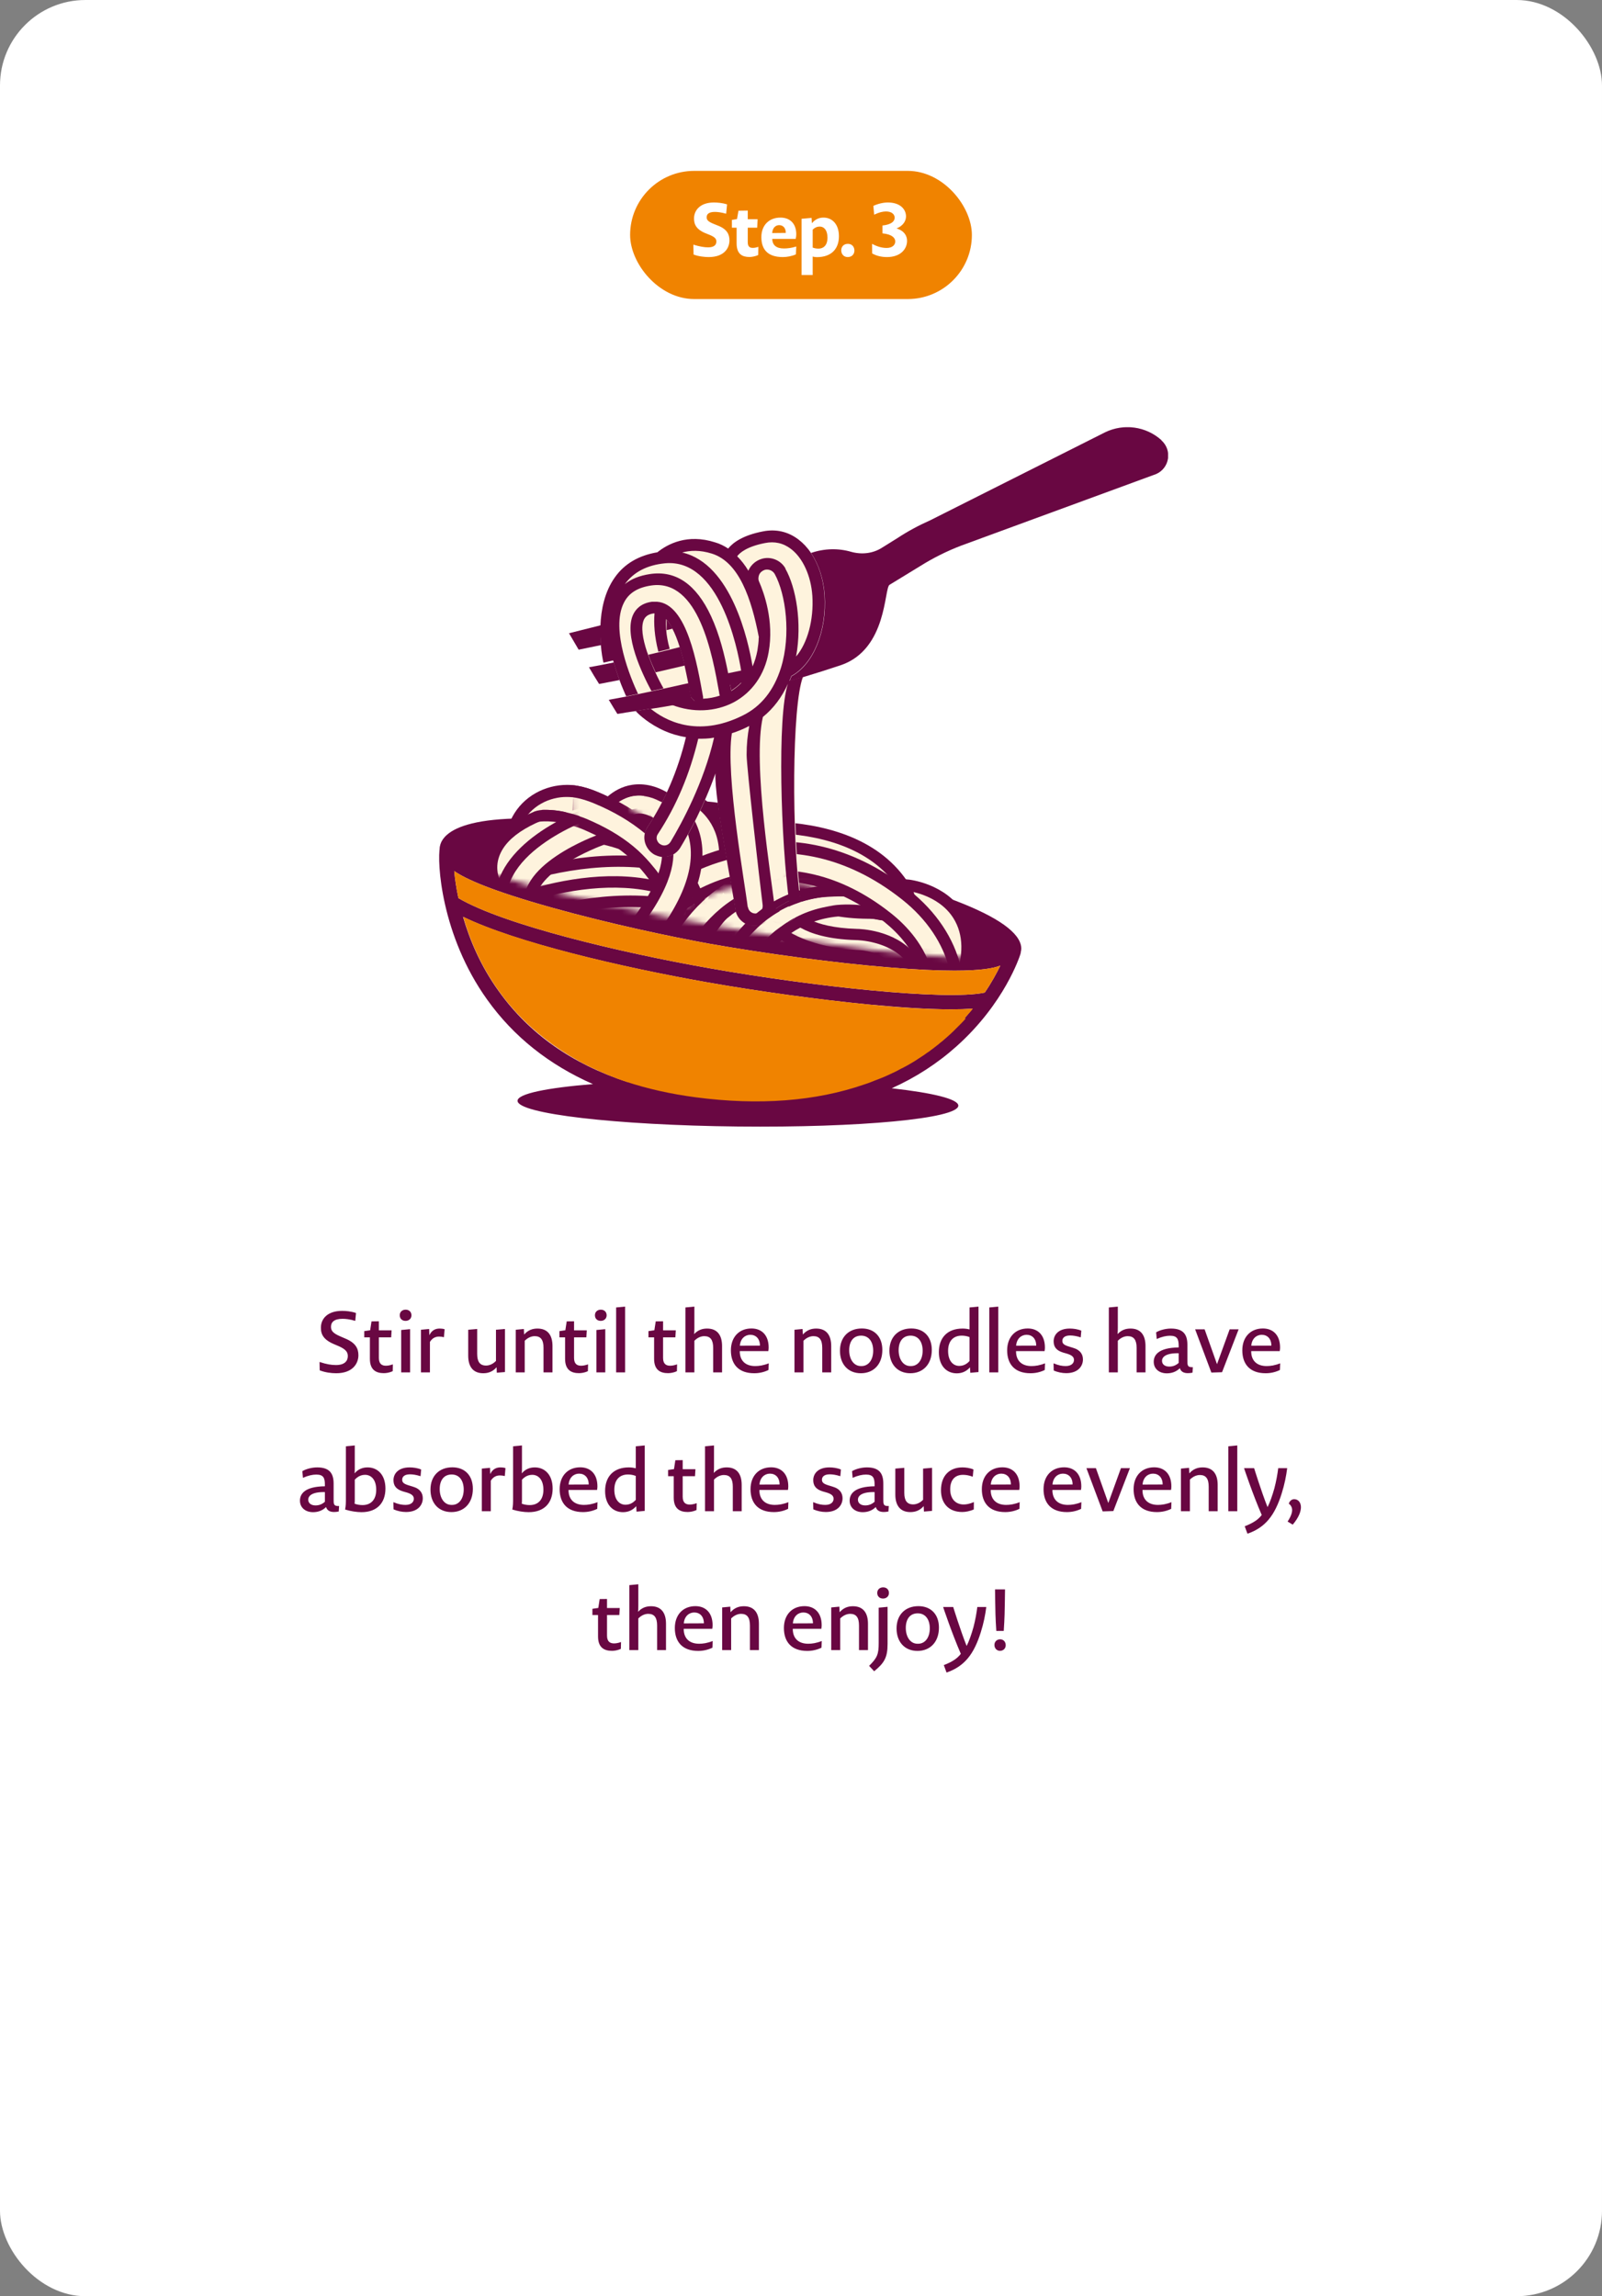 <?xml version="1.0" encoding="UTF-8"?> <svg xmlns="http://www.w3.org/2000/svg" width="300" height="430" viewBox="0 0 300 430" fill="none"><rect x="0" y="0" width="300" height="430" fill="#808080" stroke="none"/><rect width="300" height="430" rx="16" fill="white"></rect><rect x="118" y="32" width="64" height="24" rx="12" fill="#F08300"></rect><path d="M136.601 45.018C136.601 46.376 135.705 48.14 132.709 48.14C131.939 48.14 130.777 48.014 129.881 47.664L129.839 45.816C131.085 46.194 131.925 46.32 132.625 46.32C133.815 46.32 134.151 45.774 134.151 45.242C134.151 44.808 133.983 44.458 133.017 44.038L132.359 43.772C130.399 43.03 129.965 42.05 129.965 40.902C129.979 39.376 131.113 37.92 133.689 37.92C134.375 37.92 135.313 38.004 136.153 38.27L135.985 40.02C135.061 39.768 134.361 39.684 133.871 39.684C132.709 39.684 132.331 40.132 132.331 40.678C132.331 41.14 132.527 41.476 133.675 41.938L134.333 42.204C136.181 42.89 136.601 43.912 136.601 45.018ZM141.989 47.762C141.443 48 140.827 48.126 140.351 48.126C139.063 48.126 137.943 47.636 137.943 45.578V42.638H137.061V41.182L138.013 41.028L138.293 39.46L140.029 39.432V41.056H141.877L141.793 42.638H140.029V45.354C140.029 46.18 140.393 46.418 140.967 46.418C141.219 46.418 141.527 46.39 142.017 46.222L141.989 47.762ZM149.045 47.636C148.289 47.972 147.379 48.14 146.595 48.14C143.627 48.14 142.577 46.572 142.577 44.402C142.577 42.246 143.949 40.748 146.161 40.748C147.967 40.748 149.115 41.91 149.115 43.87C149.115 44.108 149.087 44.416 149.003 44.738H144.621C144.635 45.9 145.377 46.53 146.805 46.53C147.463 46.53 148.191 46.446 149.115 46.166L149.045 47.636ZM147.155 43.618C147.155 42.68 146.637 42.162 145.909 42.162C145.251 42.162 144.663 42.652 144.607 43.646L147.155 43.618ZM157.103 44.234C157.103 46.544 155.759 48.154 152.959 48.154C152.679 48.154 152.413 48.112 152.189 48.042V51.5H150.103V40.972L151.979 40.804L152.035 41.798C152.735 41 153.435 40.748 154.219 40.748C155.843 40.748 157.103 41.994 157.103 44.234ZM154.961 44.528C154.961 43.03 154.261 42.428 153.519 42.428C153.071 42.428 152.609 42.582 152.189 43.016V46.362C152.553 46.502 152.931 46.558 153.253 46.558C154.317 46.558 154.961 45.816 154.961 44.528ZM160 46.922C160 47.622 159.51 48.14 158.754 48.14C158.026 48.14 157.536 47.608 157.536 46.88C157.536 46.18 158.012 45.662 158.782 45.662C159.51 45.662 160 46.18 160 46.922ZM169.862 45.102C169.862 46.586 168.7 48.14 166.096 48.14C165.116 48.14 164.136 47.93 163.324 47.454L163.31 45.662C164.318 46.208 165.2 46.432 166.04 46.432C167.104 46.432 167.65 45.872 167.65 45.214C167.65 44.598 167.118 43.884 165.256 43.702V42.232C167.048 42.036 167.538 41.378 167.538 40.762C167.538 40.146 167.006 39.6 165.914 39.6C165.312 39.6 164.598 39.768 163.702 40.202L163.548 38.55C164.514 38.116 165.452 37.92 166.278 37.92C168.574 37.92 169.666 39.194 169.666 40.524C169.666 41.224 169.274 42.232 167.888 42.778C169.358 43.226 169.862 44.178 169.862 45.102Z" fill="white"></path><rect width="160" height="160" transform="translate(70 66)" fill="white"></rect><g clip-path="url(#clip0_2106_73520)"><path d="M191.113 177.941C191.278 176.376 188.972 169.172 138.129 159.25C82.921 148.546 82.633 158.056 82.633 158.056C82.509 158.221 82.427 158.385 82.386 158.591C81.809 161.391 82.591 175.141 91.237 187.204C96.177 194.12 102.805 199.39 111.039 203.013C102.394 203.713 96.918 204.824 96.918 206.142C96.918 208.571 115.362 210.711 138.129 210.958C160.936 211.205 179.421 209.476 179.462 207.047C179.462 205.812 174.687 204.659 166.988 203.795C171.476 201.778 175.551 199.143 179.133 195.932C188.149 187.862 190.948 179.093 191.072 178.723C191.154 178.476 191.154 178.229 191.072 177.982L191.113 177.941ZM184.361 185.886C177.033 187.41 152.208 184.734 132.859 181.317C116.268 178.394 94.366 173.206 85.844 168.184C85.432 166.249 85.185 164.52 85.062 163.12C87.202 164.602 91.978 166.784 103.3 169.954C114.168 173 125.943 175.471 132.735 176.706C143.439 178.599 156.325 180.329 166.371 181.152C171.681 181.605 175.716 181.769 178.762 181.769C183.703 181.769 186.091 181.317 187.326 180.823C186.667 182.181 185.72 183.951 184.403 185.886H184.361ZM177.239 194.038C172.628 198.114 167.194 201.201 161.019 203.219C154.473 202.683 146.651 202.313 138.211 202.231C130.636 202.148 123.555 202.272 117.462 202.601C107.169 199.266 99.1 193.585 93.419 185.639C90.002 180.905 87.943 175.965 86.708 171.683C96.589 176.5 116.144 181.07 132.406 183.951C141.998 185.639 153.32 187.204 162.665 188.11C167.523 188.562 173.287 189.015 178.021 189.015C179.503 189.015 180.903 188.974 182.138 188.892C180.78 190.58 179.133 192.35 177.239 194.038Z" fill="#690742"></path><path d="M184.361 185.888C177.033 187.411 152.208 184.735 132.859 181.318C116.268 178.395 94.366 173.208 85.844 168.185C85.432 166.25 85.185 164.521 85.061 163.121C87.202 164.603 91.978 166.785 103.299 169.955C114.168 173.002 125.942 175.472 132.735 176.707C143.439 178.601 156.325 180.33 166.37 181.153C171.681 181.606 175.716 181.771 178.762 181.771C183.703 181.771 186.09 181.318 187.326 180.824C186.667 182.182 185.72 183.953 184.403 185.888H184.361Z" fill="#F08300"></path><path d="M180.656 190.663C180.986 190.292 181.274 189.963 181.603 189.592C181.809 189.345 182.015 189.139 182.179 188.892C180.944 188.975 179.545 189.016 178.063 189.016C173.287 189.016 167.523 188.604 162.706 188.11C153.361 187.204 142.04 185.64 132.447 183.952C116.185 181.07 96.63 176.459 86.749 171.684C87.985 176.006 90.043 180.905 93.46 185.64C94.448 187.04 95.519 188.316 96.671 189.592C96.671 189.592 96.754 189.674 96.795 189.716C97.701 190.704 98.689 191.651 99.677 192.556C99.841 192.68 100.006 192.844 100.171 192.968C100.5 193.256 100.871 193.586 101.241 193.874C101.447 194.038 101.653 194.203 101.859 194.368C102.188 194.615 102.517 194.903 102.888 195.15C103.094 195.315 103.299 195.479 103.546 195.644C103.917 195.891 104.288 196.138 104.617 196.385C104.823 196.509 105.029 196.673 105.234 196.797C105.77 197.126 106.264 197.455 106.799 197.785C107.005 197.908 107.169 197.991 107.375 198.114C107.828 198.361 108.281 198.649 108.734 198.896C108.981 199.02 109.269 199.185 109.516 199.308C109.887 199.473 110.257 199.679 110.586 199.843C110.875 199.967 111.163 200.131 111.492 200.255C111.863 200.42 112.192 200.584 112.563 200.749C112.851 200.872 113.18 200.996 113.509 201.161C113.88 201.325 114.25 201.449 114.662 201.614C114.95 201.737 115.28 201.861 115.568 201.984C116.103 202.19 116.638 202.355 117.215 202.56C121.208 203.878 125.572 204.866 130.265 205.483C142.122 207.048 152.744 206.224 161.801 203.096C162.007 203.013 162.212 202.972 162.418 202.89C162.624 202.807 162.871 202.725 163.077 202.643C163.283 202.56 163.489 202.478 163.695 202.396C163.9 202.313 164.106 202.231 164.353 202.149C164.559 202.066 164.765 201.984 164.971 201.902C165.177 201.819 165.382 201.737 165.588 201.655C165.835 201.531 166.082 201.449 166.329 201.325C166.576 201.202 166.865 201.078 167.112 200.955C167.359 200.831 167.647 200.708 167.894 200.584C168.058 200.502 168.223 200.42 168.429 200.296C168.635 200.173 168.882 200.049 169.088 199.967C169.252 199.884 169.417 199.761 169.623 199.679C169.829 199.555 170.076 199.432 170.282 199.308C170.446 199.226 170.611 199.102 170.776 199.02C171.023 198.855 171.27 198.732 171.517 198.567C171.64 198.485 171.764 198.402 171.887 198.32C172.258 198.073 172.587 197.867 172.958 197.62C173.081 197.538 173.163 197.497 173.246 197.414C173.493 197.25 173.74 197.044 174.028 196.879C174.151 196.797 174.275 196.673 174.398 196.591C174.645 196.426 174.851 196.262 175.057 196.097C175.181 196.015 175.304 195.891 175.428 195.809C175.675 195.644 175.881 195.438 176.128 195.232C176.251 195.15 176.333 195.068 176.457 194.985C176.786 194.697 177.116 194.409 177.445 194.121C177.816 193.791 178.186 193.462 178.557 193.092C178.598 193.05 178.68 193.009 178.721 192.927C179.051 192.597 179.38 192.268 179.709 191.939C179.75 191.898 179.792 191.856 179.874 191.774C180.203 191.445 180.533 191.115 180.821 190.745C180.821 190.745 180.821 190.745 180.862 190.704L180.656 190.663Z" fill="#F08300"></path><path d="M182.097 180.494C162.13 180.494 114.333 171.478 96.095 166.126C83.621 162.462 82.139 160.321 82.386 158.592C82.386 158.592 82.386 157.481 83.703 156.328C87.409 153.076 99.883 150.77 138.088 158.181C170.323 164.438 188.602 170.737 190.99 176.418C191.484 177.571 191.155 178.395 190.99 178.683C190.29 179.959 187.079 180.535 182.139 180.535L182.097 180.494ZM98.524 155.505C90.126 155.505 86.791 156.822 85.515 157.769C84.733 158.345 84.65 158.757 84.65 158.757C84.733 159.045 86.05 161.474 105.317 166.25C137.1 174.113 185.309 180.618 188.973 177.612C188.973 177.53 188.973 177.283 188.684 176.912C187.161 174.648 179.174 168.473 137.676 160.404C118.615 156.698 106.387 155.546 98.565 155.546L98.524 155.505Z" fill="#690742"></path><mask id="mask0_2106_73520" style="mask-type:luminance" maskUnits="userSpaceOnUse" x="83" y="142" width="108" height="38"><path d="M189.961 178.107C187.079 184.365 82.468 166.333 83.497 158.716C83.497 158.716 86.503 134.015 141.463 144.719C198.688 155.835 190.002 178.107 190.002 178.107H189.961Z" fill="white"></path></mask><g mask="url(#mask0_2106_73520)"><path d="M115.074 157.069C114.415 157.069 113.715 156.905 113.098 156.493C111.369 155.423 110.792 153.158 111.822 151.429C112.027 151.1 113.962 148.012 117.668 147.106C119.438 146.695 122.196 146.612 125.449 148.712C127.219 149.824 127.713 152.17 126.601 153.899C125.49 155.67 123.143 156.164 121.414 155.052C120.673 154.599 119.314 153.735 118.244 155.34C117.503 156.452 116.268 157.069 115.033 157.069H115.074Z" fill="#690742"></path><path d="M115.074 155.011C114.786 155.011 114.498 154.928 114.21 154.764C113.427 154.311 113.18 153.282 113.633 152.499C113.798 152.211 115.28 149.864 118.162 149.165C120.138 148.712 122.238 149.165 124.337 150.482C125.119 150.976 125.325 152.005 124.831 152.746C124.337 153.529 123.308 153.734 122.526 153.24C121.208 152.376 119.973 152.088 118.944 152.335C117.38 152.705 116.474 154.146 116.474 154.146C116.144 154.64 115.609 154.928 115.074 154.928V155.011Z" fill="#FEF3DD"></path><path d="M128.989 175.019C127.384 175.019 125.902 173.989 125.407 172.384C124.378 169.214 122.649 165.961 120.755 163.656C119.932 162.627 119.067 161.68 118.121 160.815C115.98 158.839 113.386 157.192 110.257 155.793C108.94 155.175 107.417 154.558 106.223 154.558C105.44 154.558 104.699 154.763 104.041 155.093C102.765 155.793 102.065 157.192 102.147 158.757C102.27 160.815 100.706 162.627 98.606 162.75C96.548 162.874 94.737 161.309 94.613 159.21C94.325 154.763 96.507 150.646 100.336 148.506C102.106 147.518 104.123 146.982 106.182 146.982C108.858 146.982 111.245 147.97 113.304 148.917C117.174 150.688 120.385 152.746 123.143 155.257C124.378 156.41 125.531 157.604 126.56 158.88C129.03 161.844 131.254 165.961 132.571 170.078C133.188 172.054 132.118 174.195 130.142 174.813C129.771 174.936 129.36 174.977 128.989 174.977V175.019Z" fill="#690742"></path><path d="M128.989 172.878C128.289 172.878 127.672 172.425 127.425 171.766C126.354 168.349 124.461 164.809 122.361 162.338C121.496 161.268 120.55 160.239 119.52 159.292C117.215 157.192 114.415 155.422 111.081 153.899C109.475 153.158 107.787 152.458 106.182 152.458C105.029 152.458 103.917 152.746 102.97 153.281C100.994 154.393 99.841 156.575 100.006 158.963C100.047 159.868 99.389 160.651 98.483 160.692C97.618 160.815 96.836 160.074 96.754 159.168C96.507 155.546 98.277 152.211 101.365 150.482C102.806 149.658 104.617 149.206 106.223 149.247C108.446 149.247 110.628 150.152 112.48 150.976C116.144 152.623 119.191 154.599 121.785 156.945C122.937 158.016 124.008 159.127 124.955 160.321C127.301 163.121 129.36 166.991 130.595 170.819C130.883 171.684 130.389 172.59 129.524 172.878C129.36 172.919 129.195 172.96 129.03 172.96L128.989 172.878Z" fill="#FEF3DD"></path><path d="M112.398 184.94C110.422 184.94 108.363 184.898 106.264 184.816C104.164 184.734 102.559 182.963 102.641 180.905C102.723 178.847 104.452 177.282 106.552 177.282C125.943 178.064 135.247 174.894 139.652 172.095C141.793 170.736 142.987 168.348 142.822 165.714C142.657 162.996 141.175 160.65 138.787 159.456C124.296 152.292 100.13 167.155 92.019 173.495C90.373 174.771 88.026 174.483 86.709 172.836C85.432 171.189 85.721 168.842 87.367 167.525C88.726 166.496 120.467 141.959 142.122 152.704C146.898 155.051 150.068 159.909 150.356 165.302C150.644 170.695 148.174 175.594 143.728 178.435C136.976 182.758 126.437 184.94 112.398 184.94Z" fill="#690742"></path><path d="M112.439 182.799C110.463 182.799 108.446 182.758 106.346 182.676C105.44 182.676 104.741 181.894 104.782 180.988C104.782 180.082 105.687 179.424 106.47 179.424C122.526 180.082 134.053 178.23 140.805 173.907C143.604 172.137 145.169 169.008 144.963 165.591C144.757 162.091 142.822 159.086 139.734 157.522C121.085 148.3 90.99 171.519 90.702 171.766C90.002 172.343 88.973 172.178 88.438 171.478C87.902 170.778 88.026 169.749 88.726 169.214C90.043 168.184 120.755 144.471 141.216 154.599C145.374 156.657 148.009 160.692 148.256 165.385C148.503 169.996 146.404 174.195 142.616 176.624C136.194 180.741 126.107 182.799 112.48 182.799H112.439Z" fill="#FEF3DD"></path><path d="M125.902 167.732C125.284 167.732 124.708 167.402 124.419 166.826C120.097 158.386 102.723 159.416 102.559 159.416C101.694 159.416 100.871 158.798 100.788 157.851C100.747 156.945 101.406 156.163 102.312 156.081C103.094 156.081 122.032 154.887 127.343 165.262C127.754 166.085 127.425 167.073 126.643 167.485C126.396 167.608 126.149 167.649 125.902 167.649V167.732Z" fill="#FEF3DD"></path><path d="M121.785 170.161C120.961 170.161 120.097 169.873 119.397 169.297C111.904 163.162 99.471 164.933 99.348 164.933C97.289 165.262 95.354 163.862 95.025 161.804C94.695 159.745 96.095 157.81 98.154 157.481C98.812 157.399 113.921 155.093 124.131 163.451C125.737 164.768 125.984 167.156 124.667 168.761C123.926 169.667 122.855 170.161 121.744 170.161H121.785Z" fill="#690742"></path><path d="M125.901 169.832C124.543 169.832 123.225 169.091 122.526 167.774C119.479 161.845 106.84 161.228 102.682 161.516C100.665 161.598 98.812 160.075 98.689 158.016C98.565 155.958 100.13 154.147 102.188 154.023C104.329 153.9 123.431 152.953 129.236 164.356C130.183 166.209 129.442 168.473 127.589 169.42C127.054 169.708 126.437 169.832 125.86 169.832H125.901Z" fill="#690742"></path><path d="M121.785 170.161C120.961 170.161 120.097 169.873 119.397 169.297C111.904 163.162 99.471 164.933 99.348 164.933C97.289 165.262 95.354 163.862 95.025 161.804C94.695 159.745 96.095 157.81 98.154 157.481C98.812 157.399 113.921 155.093 124.131 163.451C125.737 164.768 125.984 167.156 124.667 168.761C123.926 169.667 122.855 170.161 121.744 170.161H121.785Z" fill="#FEF3DD"></path><path d="M177.157 186.875C176.704 186.875 176.251 186.793 175.84 186.628C173.905 185.887 172.917 183.705 173.658 181.77C174.44 179.671 175.14 176.748 173.987 174.854C172.793 172.96 169.952 172.26 168.923 172.137C162.213 171.149 157.849 169.049 155.749 165.838C154.349 163.656 154.267 161.392 154.679 159.992C155.255 157.975 157.314 156.822 159.331 157.398C161.183 157.934 162.336 159.786 162.007 161.639C162.213 162.133 163.901 163.821 169.829 164.685C170.364 164.685 176.992 165.468 180.368 170.819C182.633 174.442 182.756 179.053 180.739 184.446C180.162 185.97 178.721 186.875 177.198 186.875H177.157Z" fill="#690742"></path><path d="M177.157 184.734C177.157 184.734 176.786 184.734 176.581 184.611C175.757 184.281 175.304 183.376 175.634 182.511C177.034 178.765 177.075 175.8 175.757 173.701C173.74 170.49 169.129 170.037 169.088 169.996C163.118 169.131 159.248 167.32 157.519 164.644C156.161 162.585 156.655 160.733 156.696 160.527C156.943 159.662 157.849 159.168 158.713 159.415C159.578 159.662 160.072 160.527 159.866 161.391C159.866 161.474 159.742 162.132 160.36 162.997C161.06 164.026 163.201 165.838 169.541 166.784C169.705 166.784 175.675 167.361 178.557 171.972C180.451 175.018 180.533 178.929 178.721 183.664C178.474 184.322 177.857 184.693 177.198 184.693L177.157 184.734Z" fill="#FEF3DD"></path><path d="M86.462 175.142C85.103 175.142 83.786 174.401 83.127 173.125C82.18 171.273 82.88 169.008 84.691 168.02C85.885 167.403 114.251 152.746 136.276 165.221C138.088 166.25 138.705 168.555 137.717 170.367C136.688 172.178 134.382 172.837 132.571 171.808C114.168 161.392 88.438 174.607 88.191 174.731C87.614 175.019 87.038 175.142 86.462 175.142Z" fill="#690742"></path><path d="M86.462 172.961C85.885 172.961 85.309 172.631 85.021 172.096C84.609 171.314 84.897 170.326 85.721 169.914C86.873 169.297 114.251 155.176 135.247 167.074C136.029 167.527 136.317 168.515 135.865 169.297C135.412 170.079 134.424 170.326 133.641 169.914C114.168 158.881 87.491 172.673 87.203 172.796C86.956 172.92 86.709 172.961 86.462 172.961Z" fill="#FEF3DD"></path><path d="M90.331 177.776C88.602 177.776 87.038 176.582 86.667 174.812C86.338 173.329 86.956 171.806 88.149 170.942C90.208 169.46 114.292 158.385 130.43 167.895C132.241 168.966 132.818 171.271 131.747 173.041C130.677 174.812 128.372 175.429 126.601 174.359C113.962 166.907 93.831 176.417 92.431 177.117C92.019 177.364 91.566 177.57 91.072 177.652C90.825 177.693 90.578 177.735 90.373 177.735L90.331 177.776Z" fill="#690742"></path><path d="M90.332 175.636C89.591 175.636 88.932 175.101 88.767 174.36C88.644 173.742 88.891 173.043 89.426 172.672C91.114 171.437 114.292 160.856 129.36 169.749C130.142 170.202 130.389 171.19 129.936 171.972C129.483 172.754 128.495 173.001 127.713 172.548C113.88 164.356 92.431 174.772 91.32 175.307C91.155 175.43 90.908 175.554 90.702 175.595C90.579 175.595 90.496 175.595 90.373 175.595L90.332 175.636Z" fill="#FEF3DD"></path><path d="M88.644 182.635C87.285 182.635 85.968 181.894 85.309 180.617C84.321 178.765 85.062 176.5 86.873 175.512C88.067 174.895 116.474 160.239 138.458 172.713C140.27 173.742 140.887 176.048 139.899 177.859C138.911 179.67 136.564 180.329 134.753 179.3C116.268 168.843 90.62 182.099 90.373 182.223C89.796 182.511 89.22 182.676 88.602 182.676L88.644 182.635Z" fill="#690742"></path><path d="M88.644 180.494C88.067 180.494 87.491 180.165 87.203 179.629C86.791 178.847 87.079 177.859 87.903 177.448C89.055 176.83 116.433 162.709 137.429 174.607C138.211 175.06 138.499 176.048 138.046 176.83C137.594 177.612 136.606 177.859 135.823 177.448C116.35 166.414 89.673 180.206 89.385 180.329C89.138 180.453 88.891 180.494 88.644 180.494Z" fill="#FEF3DD"></path><path d="M163.53 197.703C163.077 197.703 162.624 197.621 162.213 197.456C160.278 196.715 159.29 194.533 160.031 192.598C160.566 191.198 160.525 190.334 160.36 190.045C160.154 189.675 159.29 189.387 158.796 189.304C144.263 188.646 138.664 182.306 138.088 181.565C136.77 179.959 137.017 177.571 138.623 176.254C140.228 174.936 142.575 175.183 143.892 176.748C144.057 176.954 148.215 181.276 159.372 181.77C160.031 181.812 164.436 182.306 166.741 186.011C167.812 187.74 168.759 190.745 167.071 195.233C166.494 196.756 165.053 197.662 163.53 197.662V197.703Z" fill="#690742"></path><path d="M163.53 195.561C163.53 195.561 163.118 195.561 162.954 195.438C162.089 195.108 161.677 194.161 162.007 193.297C162.748 191.362 162.789 189.88 162.171 188.892C161.266 187.41 159.084 187.163 159.043 187.163C145.045 186.545 139.94 180.452 139.734 180.205C139.158 179.505 139.281 178.476 139.981 177.858C140.681 177.282 141.71 177.364 142.287 178.064C142.328 178.147 146.857 183.293 159.29 183.828C159.495 183.828 163.159 184.198 164.971 187.08C166.165 189.015 166.247 191.485 165.136 194.449C164.889 195.108 164.271 195.52 163.571 195.52L163.53 195.561Z" fill="#FEF3DD"></path><path d="M172.999 188.193C170.982 188.193 169.294 186.587 169.253 184.529C169.006 177.695 163.695 177.489 162.624 177.489C149.739 177.365 145.169 172.384 144.716 171.849C143.357 170.243 143.604 167.896 145.169 166.538C146.733 165.22 149.039 165.385 150.397 166.908C150.603 167.114 153.732 169.873 162.583 169.955C168.182 169.955 176.457 173.578 176.787 184.282C176.869 186.34 175.222 188.11 173.164 188.193C173.123 188.193 173.081 188.193 173.04 188.193H172.999Z" fill="#690742"></path><path d="M172.999 186.093C172.093 186.093 171.393 185.393 171.352 184.487C171.064 175.348 162.913 175.389 162.542 175.389C150.438 175.265 146.445 170.696 146.28 170.49C145.704 169.79 145.786 168.761 146.486 168.143C147.186 167.567 148.215 167.649 148.792 168.308C148.874 168.39 152.25 171.972 162.501 172.054C162.583 172.054 162.624 172.054 162.707 172.054C166.782 172.054 174.316 174.607 174.605 184.323C174.605 185.228 173.905 186.011 172.999 186.052H172.958L172.999 186.093Z" fill="#FEF3DD"></path><path d="M169.788 191.321C169.582 191.321 169.376 191.321 169.129 191.28C167.071 190.95 165.712 188.974 166.041 186.916C166.453 184.61 165.712 183.746 165.465 183.457C164.189 181.893 161.184 181.481 160.237 181.44C146.363 181.07 143.028 174.935 142.493 173.7C141.669 171.807 142.534 169.584 144.469 168.76C146.321 167.937 148.421 168.76 149.327 170.53C149.533 170.819 151.756 173.7 160.442 173.947C161.101 173.947 167.565 174.153 171.311 178.641C172.752 180.37 174.316 183.457 173.534 188.192C173.205 190.045 171.64 191.321 169.829 191.321H169.788Z" fill="#690742"></path><path d="M169.788 189.181C169.788 189.181 169.582 189.181 169.5 189.181C168.594 189.017 167.976 188.152 168.141 187.288C168.512 185.106 168.182 183.418 167.112 182.141C164.93 179.507 160.319 179.383 160.278 179.383C147.433 179.013 144.675 173.537 144.428 172.92C144.057 172.096 144.428 171.108 145.292 170.738C146.116 170.367 147.063 170.738 147.433 171.561C147.515 171.726 149.78 175.76 160.36 176.048C160.566 176.048 166.453 176.172 169.664 180.001C171.352 182.059 171.97 184.694 171.393 187.864C171.27 188.687 170.57 189.222 169.747 189.222L169.788 189.181Z" fill="#FEF3DD"></path><path d="M165.342 193.873C164.889 193.873 164.436 193.79 164.024 193.626C162.089 192.885 161.101 190.703 161.842 188.768C162.377 187.368 162.336 186.504 162.172 186.215C161.966 185.845 161.101 185.557 160.607 185.474C146.074 184.816 140.475 178.476 139.899 177.735C138.582 176.129 138.829 173.741 140.434 172.424C142.04 171.106 144.387 171.353 145.704 172.918C145.869 173.124 150.027 177.446 161.184 177.94C161.842 177.982 166.247 178.476 168.553 182.181C169.623 183.91 170.57 186.915 168.882 191.403C168.306 192.926 166.865 193.832 165.342 193.832V193.873Z" fill="#690742"></path><path d="M165.342 191.733C165.342 191.733 164.93 191.733 164.765 191.61C163.901 191.28 163.489 190.334 163.818 189.469C164.559 187.534 164.6 186.052 163.983 185.064C163.077 183.582 160.895 183.335 160.854 183.335C146.857 182.717 141.752 176.624 141.546 176.377C140.969 175.677 141.093 174.648 141.793 174.031C142.493 173.454 143.522 173.537 144.098 174.278C144.222 174.401 148.709 179.506 161.101 180.041C161.307 180.041 164.971 180.412 166.782 183.294C167.976 185.229 168.059 187.699 166.947 190.663C166.7 191.322 166.083 191.733 165.383 191.733H165.342Z" fill="#FEF3DD"></path><path d="M136.564 187.162C136.112 187.162 135.659 187.08 135.206 186.915C133.271 186.174 132.283 183.992 133.024 182.057C136.029 174.112 146.857 160.32 166.247 164.931C168.265 165.425 169.541 167.442 169.047 169.46C168.553 171.477 166.535 172.712 164.518 172.259C146.774 168.019 140.352 184.034 140.105 184.733C139.529 186.215 138.088 187.162 136.564 187.162Z" fill="#690742"></path><path d="M136.564 185.023C136.564 185.023 136.153 185.023 135.988 184.899C135.123 184.57 134.712 183.623 135.041 182.758C135.123 182.553 143.398 161.639 165.794 166.949C166.7 167.155 167.235 168.061 167.03 168.926C166.824 169.831 165.918 170.366 165.053 170.161C145.457 165.509 138.458 183.17 138.17 183.911C137.923 184.57 137.305 184.981 136.606 184.981L136.564 185.023Z" fill="#FEF3DD"></path><path d="M131.542 186.587C131.171 186.587 130.801 186.546 130.43 186.423C128.454 185.805 127.342 183.705 127.96 181.729C130.718 172.837 141.752 157.028 163.901 160.898C165.959 161.268 167.318 163.203 166.988 165.262C166.618 167.32 164.683 168.679 162.624 168.349C141.546 164.685 135.412 183.211 135.165 183.994C134.671 185.599 133.188 186.628 131.583 186.628L131.542 186.587Z" fill="#690742"></path><path d="M131.542 184.488C131.542 184.488 131.212 184.488 131.048 184.406C130.183 184.117 129.689 183.212 129.977 182.347C130.06 182.1 137.676 158.428 163.53 162.956C164.436 163.121 165.012 163.986 164.889 164.85C164.724 165.756 163.859 166.332 162.995 166.209C140.022 162.215 133.435 182.471 133.147 183.335C132.941 184.035 132.283 184.488 131.583 184.488H131.542Z" fill="#FEF3DD"></path><path d="M167.565 172.219C166.247 172.219 164.971 171.519 164.271 170.284C156.82 157.028 131.089 162.462 130.842 162.503C128.825 162.956 126.807 161.639 126.354 159.621C125.902 157.604 127.178 155.587 129.236 155.134C130.512 154.846 160.689 148.464 170.858 166.579C171.887 168.39 171.229 170.696 169.417 171.725C168.841 172.054 168.182 172.219 167.565 172.219Z" fill="#690742"></path><path d="M167.565 170.119C166.988 170.119 166.412 169.831 166.124 169.296C157.89 154.681 130.677 160.444 130.389 160.486C129.483 160.65 128.619 160.115 128.413 159.209C128.207 158.304 128.783 157.439 129.689 157.233C130.924 156.986 159.619 150.893 169.006 167.649C169.458 168.431 169.17 169.46 168.388 169.913C168.141 170.037 167.853 170.119 167.565 170.119Z" fill="#FEF3DD"></path><path d="M123.802 181.977C122.937 181.977 122.032 181.647 121.332 181.03C119.767 179.671 119.603 177.283 120.961 175.719C129.113 166.374 129.607 161.104 129.195 158.798C128.742 156.328 126.931 155.34 126.848 155.299C125.037 154.352 124.296 152.088 125.202 150.276C126.107 148.424 128.289 147.642 130.142 148.547C130.677 148.794 135.288 151.141 136.564 157.152C137.923 163.698 134.588 171.602 126.643 180.7C125.902 181.565 124.872 181.977 123.802 181.977Z" fill="#690742"></path><path d="M123.802 179.876C123.431 179.876 123.02 179.753 122.732 179.464C122.032 178.847 121.99 177.818 122.567 177.118C130.924 167.525 131.912 161.597 131.254 158.304C130.554 154.845 127.919 153.487 127.795 153.446C126.972 153.034 126.643 152.046 127.013 151.222C127.425 150.399 128.372 150.07 129.195 150.44C129.36 150.523 133.394 152.458 134.424 157.562C135.659 163.409 132.489 170.737 124.996 179.3C124.666 179.67 124.214 179.876 123.761 179.876H123.802Z" fill="#FEF3DD"></path><path d="M175.593 194.533C175.057 194.533 174.522 194.409 173.987 194.162C172.093 193.298 171.27 191.033 172.176 189.14C172.999 187.369 173.123 185.229 172.546 182.8C171.435 178.065 168.141 174.689 165.589 172.631C147.063 157.892 130.595 168.926 129.895 169.42C128.166 170.614 125.86 170.161 124.667 168.473C123.473 166.744 123.884 164.438 125.613 163.244C125.819 163.08 147.268 148.465 170.323 166.744C175.305 170.696 178.639 175.677 179.915 181.07C180.903 185.187 180.615 188.975 179.051 192.351C178.392 193.709 177.034 194.533 175.634 194.533H175.593Z" fill="#690742"></path><path d="M175.593 192.433C175.346 192.433 175.14 192.392 174.893 192.268C174.069 191.898 173.699 190.91 174.111 190.086C175.14 187.863 175.304 185.27 174.605 182.388C173.328 177.077 169.705 173.289 166.906 171.066C147.104 155.299 129.442 167.238 128.701 167.773C127.96 168.308 126.931 168.102 126.396 167.361C125.86 166.62 126.066 165.591 126.807 165.056C127.013 164.932 147.186 151.182 168.964 168.473C173.575 172.137 176.622 176.707 177.816 181.606C178.68 185.27 178.433 188.563 177.075 191.486C176.787 192.104 176.21 192.433 175.593 192.433Z" fill="#FEF3DD"></path><path d="M95.56 168.72C94.366 168.72 93.172 168.184 92.431 167.155C91.278 165.591 90.331 162.709 91.484 159.621C93.131 155.052 98.483 151.717 107.869 149.453C109.887 148.959 111.945 150.194 112.439 152.211C112.933 154.228 111.698 156.287 109.681 156.781C100.418 159.004 98.895 161.639 98.647 162.133C98.524 162.38 98.524 162.627 98.647 162.833C99.883 164.52 99.471 166.785 97.824 168.02C97.165 168.514 96.383 168.72 95.642 168.72H95.56Z" fill="#690742"></path><path d="M95.478 166.538C94.984 166.538 94.49 166.332 94.16 165.879C93.501 164.973 92.596 162.791 93.501 160.321C94.901 156.492 99.883 153.528 108.364 151.47C109.228 151.264 110.134 151.799 110.381 152.705C110.587 153.611 110.051 154.475 109.146 154.722C99.594 157.028 97.207 159.909 96.63 161.433C96.095 162.832 96.795 163.944 96.836 163.985C97.33 164.726 97.166 165.755 96.424 166.291C96.136 166.496 95.807 166.62 95.436 166.62L95.478 166.538Z" fill="#FEF3DD"></path><path d="M96.918 174.978C95.354 174.978 93.872 173.99 93.337 172.384C89.755 161.515 102.353 153.94 110.34 151.182C112.316 150.482 114.457 151.552 115.115 153.487C115.815 155.463 114.745 157.604 112.81 158.304C112.645 158.345 98.401 163.656 100.5 170.037C101.159 172.013 100.089 174.154 98.112 174.813C97.701 174.936 97.33 175.019 96.918 175.019V174.978Z" fill="#690742"></path><path d="M96.918 172.877C96.219 172.877 95.56 172.424 95.354 171.724C91.525 160.073 110.216 153.445 111.039 153.157C111.904 152.869 112.851 153.322 113.139 154.186C113.427 155.051 112.974 155.998 112.11 156.286C111.945 156.327 95.683 162.132 98.483 170.695C98.771 171.56 98.277 172.506 97.412 172.795C97.248 172.836 97.083 172.877 96.877 172.877H96.918Z" fill="#FEF3DD"></path><mask id="mask1_2106_73520" style="mask-type:luminance" maskUnits="userSpaceOnUse" x="106" y="145" width="34" height="33"><path d="M106.923 145.994L107.417 158.592L127.919 177.53L139.117 172.919L119.973 148.752L106.923 145.994Z" fill="white"></path></mask><g mask="url(#mask1_2106_73520)"><path d="M128.989 175.019C127.384 175.019 125.902 173.989 125.407 172.384C124.378 169.214 122.649 165.961 120.755 163.656C119.932 162.627 119.067 161.68 118.121 160.815C115.98 158.839 113.386 157.192 110.257 155.793C108.94 155.175 107.417 154.558 106.223 154.558C105.44 154.558 104.699 154.763 104.041 155.093C102.765 155.793 102.065 157.192 102.147 158.757C102.27 160.815 100.706 162.627 98.606 162.75C96.548 162.874 94.737 161.309 94.613 159.21C94.325 154.763 96.507 150.646 100.336 148.506C102.106 147.518 104.123 146.982 106.182 146.982C108.858 146.982 111.245 147.97 113.304 148.917C117.174 150.688 120.385 152.746 123.143 155.257C124.378 156.41 125.531 157.604 126.56 158.88C129.03 161.844 131.254 165.961 132.571 170.078C133.188 172.054 132.118 174.195 130.142 174.813C129.771 174.936 129.36 174.977 128.989 174.977V175.019Z" fill="#690742"></path><path d="M128.989 172.878C128.289 172.878 127.672 172.425 127.425 171.766C126.354 168.349 124.461 164.809 122.361 162.338C121.496 161.268 120.55 160.239 119.52 159.292C117.215 157.192 114.415 155.422 111.081 153.899C109.475 153.158 107.787 152.458 106.182 152.458C105.029 152.458 103.917 152.746 102.97 153.281C100.994 154.393 99.841 156.575 100.006 158.963C100.047 159.868 99.389 160.651 98.483 160.692C97.618 160.815 96.836 160.074 96.754 159.168C96.507 155.546 98.277 152.211 101.365 150.482C102.806 149.658 104.617 149.206 106.223 149.247C108.446 149.247 110.628 150.152 112.48 150.976C116.144 152.623 119.191 154.599 121.785 156.945C122.937 158.016 124.008 159.127 124.955 160.321C127.301 163.121 129.36 166.991 130.595 170.819C130.883 171.684 130.389 172.59 129.524 172.878C129.36 172.919 129.195 172.96 129.03 172.96L128.989 172.878Z" fill="#FEF3DD"></path></g><path d="M100.377 151.716C100.377 151.716 104.205 151.345 107.17 152.457L107.334 149.328C107.334 149.328 103.094 150.028 102.97 150.069C102.847 150.11 100.377 151.716 100.377 151.716Z" fill="#FEF3DD"></path><path d="M100.13 151.923C100.13 151.923 100.871 151.718 101.529 151.676L101.118 150.977L100.212 151.718L100.13 151.923Z" fill="#FEF3DD"></path><path d="M100.788 153.899C100.788 153.899 103.711 153.405 107.293 154.722L108.528 152.828C108.528 152.828 104.782 151.47 101.488 151.676L100.747 153.899H100.788Z" fill="#690742"></path><path d="M118.491 181.812C117.627 181.812 116.721 181.483 116.021 180.865C114.457 179.507 114.292 177.119 115.651 175.554C123.802 166.209 124.296 160.939 123.884 158.634C123.431 156.164 121.62 155.176 121.538 155.135C119.726 154.188 118.985 151.923 119.891 150.112C120.797 148.259 122.979 147.518 124.831 148.383C125.366 148.63 129.977 150.977 131.254 156.987C132.612 163.533 129.277 171.438 121.332 180.536C120.591 181.4 119.562 181.812 118.491 181.812Z" fill="#690742"></path><path d="M118.491 179.671C118.121 179.671 117.709 179.548 117.421 179.26C116.721 178.642 116.68 177.613 117.256 176.913C125.613 167.32 126.601 161.392 125.943 158.099C125.243 154.599 122.608 153.282 122.485 153.199C121.661 152.788 121.332 151.8 121.702 150.976C122.114 150.153 123.061 149.824 123.884 150.194C124.049 150.276 128.084 152.211 129.113 157.316C130.348 163.162 127.178 170.491 119.685 179.054C119.356 179.424 118.903 179.63 118.45 179.63L118.491 179.671Z" fill="#FEF3DD"></path><mask id="mask2_2106_73520" style="mask-type:luminance" maskUnits="userSpaceOnUse" x="116" y="148" width="9" height="6"><path d="M124.79 149.782L121.62 153.816L118.409 151.634L116.721 148.3L121.744 148.094L124.79 149.782Z" fill="white"></path></mask><g mask="url(#mask2_2106_73520)"><path d="M115.074 155.011C114.786 155.011 114.498 154.929 114.251 154.764C113.469 154.311 113.222 153.282 113.674 152.5C113.757 152.376 115.445 149.577 118.738 149.083C120.55 148.836 122.443 149.288 124.378 150.523C125.161 151.017 125.366 152.047 124.872 152.829C124.378 153.611 123.349 153.817 122.608 153.323C121.373 152.541 120.261 152.211 119.273 152.376C117.544 152.623 116.556 154.229 116.556 154.229C116.227 154.764 115.692 155.052 115.115 155.052L115.074 155.011Z" fill="#FEF3DD"></path></g><mask id="mask3_2106_73520" style="mask-type:luminance" maskUnits="userSpaceOnUse" x="100" y="169" width="32" height="15"><path d="M131.336 174.895C131.336 174.895 127.96 180.494 127.301 183.87L103.341 179.259L100.542 172.26L106.223 169.584L121.208 170.86L131.336 174.895Z" fill="white"></path></mask><g mask="url(#mask3_2106_73520)"><path d="M91.814 185.599C90.084 185.599 88.561 184.405 88.15 182.676C87.82 181.194 88.397 179.67 89.59 178.765C91.649 177.241 115.65 166.126 131.871 175.718C133.682 176.789 134.259 179.094 133.188 180.864C132.118 182.676 129.813 183.252 128.042 182.182C115.403 174.73 95.272 184.24 93.872 184.94C93.46 185.187 93.049 185.393 92.555 185.475C92.308 185.516 92.061 185.558 91.814 185.558V185.599Z" fill="#690742"></path><path d="M91.814 183.459C91.073 183.459 90.414 182.965 90.249 182.183C90.084 181.565 90.373 180.865 90.908 180.495C92.596 179.26 115.692 168.638 130.842 177.572C131.624 178.025 131.871 179.013 131.418 179.795C130.965 180.577 129.977 180.824 129.195 180.371C115.362 172.22 93.913 182.594 92.802 183.13C92.637 183.253 92.431 183.335 92.184 183.418C92.061 183.418 91.978 183.418 91.855 183.418L91.814 183.459Z" fill="#FEF3DD"></path></g><mask id="mask4_2106_73520" style="mask-type:luminance" maskUnits="userSpaceOnUse" x="120" y="165" width="34" height="18"><path d="M127.548 170.16C127.548 170.16 138.787 162.585 153.073 165.96L127.878 182.922L120.632 179.752L127.548 170.16Z" fill="white"></path></mask><g mask="url(#mask4_2106_73520)"><path d="M124.996 185.556C124.625 185.556 124.255 185.515 123.884 185.391C121.908 184.774 120.797 182.674 121.414 180.698C124.172 171.806 135.247 155.997 157.355 159.867C159.413 160.237 160.772 162.172 160.442 164.23C160.072 166.289 158.137 167.648 156.078 167.318C135 163.654 128.866 182.18 128.619 182.962C128.125 184.568 126.643 185.597 125.037 185.597L124.996 185.556Z" fill="#690742"></path><path d="M124.996 183.457C124.996 183.457 124.666 183.457 124.502 183.374C123.637 183.086 123.143 182.18 123.431 181.316C123.514 181.069 131.13 157.397 156.984 161.925C157.89 162.09 158.466 162.954 158.343 163.819C158.178 164.725 157.313 165.301 156.449 165.178C133.477 161.184 126.889 181.439 126.601 182.304C126.395 183.004 125.737 183.457 125.037 183.457H124.996Z" fill="#FEF3DD"></path></g><path d="M129.319 168.061L128.083 170.49L131.254 168.472L129.319 168.061Z" fill="#690742"></path></g><path d="M150.027 168.803C148.339 156.616 148.421 131.997 150.479 126.728C149.615 126.975 148.75 127.222 147.845 127.469C147.968 127.181 148.092 126.892 148.174 126.604C152.291 124.381 154.843 118.123 154.391 111.413C154.185 108.407 153.279 105.649 151.838 103.508C151.179 102.52 150.397 101.697 149.533 101.038C147.598 99.556 145.292 99.021 142.863 99.515C139.034 100.256 137.223 101.656 136.358 102.726C135.617 102.232 134.794 101.82 133.93 101.573C128.701 99.885 124.996 101.903 123.102 103.426C119.644 104.002 116.927 105.567 115.115 108.16C113.221 110.836 112.563 114.171 112.439 117.135C112.398 118.494 112.439 119.77 112.522 120.841C112.645 122.281 112.851 123.475 113.016 124.093C113.386 124.011 113.757 123.928 114.086 123.846C114.333 123.805 114.58 123.722 114.827 123.681C114.827 123.764 114.868 123.887 114.909 123.969C115.239 125.163 115.609 126.275 115.98 127.263C116.433 128.539 116.927 129.61 117.256 130.392L119.067 133.109C119.726 133.809 121.62 135.579 124.543 136.855C125.655 137.349 126.972 137.761 128.495 138.008C126.972 144.307 124.543 149.947 121.291 154.846C120.714 155.711 120.55 156.781 120.838 157.769C121.126 158.757 121.826 159.622 122.732 160.075H122.773C123.184 160.281 123.637 160.404 124.049 160.445C125.366 160.528 126.684 159.91 127.425 158.716C129.072 155.999 131.871 150.894 134.012 144.801C133.806 149.741 137.429 167.526 137.717 170.12C137.923 171.849 139.323 173.208 141.052 173.331C141.175 173.331 141.258 173.331 141.381 173.331C142.41 173.331 143.398 172.878 144.057 172.096C144.633 172.549 145.333 172.837 146.074 172.919C146.157 172.919 146.239 172.919 146.321 172.919C147.351 172.919 148.38 172.467 149.08 171.684C149.78 170.902 150.068 169.832 149.944 168.803H150.027Z" fill="#FEF3DD"></path><path d="M147.845 127.469C147.968 127.181 148.092 126.892 148.174 126.604C152.291 124.381 154.843 118.165 154.391 111.413C154.185 108.407 153.279 105.649 151.838 103.508C151.179 102.52 150.397 101.697 149.533 101.038C147.598 99.556 145.292 99.021 142.863 99.515C139.034 100.256 137.223 101.656 136.358 102.726C135.617 102.232 134.794 101.82 133.93 101.573C128.701 99.885 124.996 101.903 123.102 103.426C119.644 104.002 116.927 105.567 115.115 108.16C113.221 110.836 112.563 114.171 112.439 117.135C112.398 118.494 112.439 119.77 112.522 120.841C112.645 122.281 112.851 123.475 113.016 124.093C113.386 124.011 113.757 123.928 114.086 123.846C114.333 123.805 114.58 123.722 114.827 123.681C114.827 123.764 114.868 123.887 114.909 123.969C115.239 125.163 115.609 126.275 115.98 127.263C116.433 128.539 116.927 129.61 117.256 130.392C117.997 130.227 118.738 130.104 119.479 129.939C118.203 127.222 114.251 117.918 116.844 112.854C117.75 111.042 119.438 110.013 121.949 109.643C130.883 108.325 133.435 122.775 134.671 129.692C134.671 129.898 134.753 130.104 134.794 130.268C133.806 130.598 132.736 130.803 131.665 130.845V130.515C130.554 124.34 128.66 113.101 123.061 112.689C122.732 112.689 122.443 112.689 122.073 112.689C119.973 112.977 119.026 114.13 118.573 115.077C116.762 118.906 120.261 126.193 121.99 129.404C122.732 129.239 123.514 129.074 124.255 128.91C123.72 127.963 123.184 126.934 122.69 125.822C122.196 124.752 121.743 123.64 121.332 122.528C121.291 122.364 121.249 122.24 121.167 122.076C120.344 119.605 119.973 117.341 120.591 116.024C120.797 115.612 121.208 115.036 122.402 114.871C122.443 114.871 122.526 114.871 122.567 114.871C122.402 116.765 122.567 119.235 123.267 121.952C123.267 121.952 123.267 121.993 123.267 122.034C124.008 121.87 124.708 121.705 125.408 121.499C125.037 120.182 124.831 118.988 124.749 117.918C124.708 117.218 124.666 116.559 124.749 115.941C125.16 116.394 125.531 116.971 125.86 117.629C126.396 118.617 126.848 119.811 127.26 121.088C127.589 122.199 127.919 123.352 128.166 124.505C128.413 125.657 128.66 126.769 128.866 127.839C129.03 128.827 129.195 129.692 129.319 130.474C129.566 130.762 129.813 131.009 130.101 131.256C128.701 131.503 127.26 131.75 125.819 131.997C129.771 133.521 133.971 133.315 137.429 131.503C140.846 129.651 143.193 126.357 143.934 122.158C145.004 116.271 143.028 110.919 142.163 108.943C141.957 108.531 141.999 108.037 142.163 107.625C142.369 107.172 142.74 106.884 143.193 106.72C143.934 106.514 144.716 106.843 145.086 107.502C147.145 111.248 148.174 118.864 146.239 125.081C144.922 129.28 142.534 132.286 139.117 133.973C130.471 138.296 124.378 134.797 121.826 132.697C120.92 132.862 119.973 132.985 119.026 133.15C119.685 133.85 121.579 135.62 124.502 136.896C125.613 137.39 126.931 137.802 128.454 138.049C126.931 144.348 124.502 149.988 121.249 154.887C120.673 155.752 120.508 156.822 120.797 157.81C121.085 158.798 121.785 159.663 122.69 160.116H122.732C123.143 160.322 123.596 160.445 124.008 160.486C125.325 160.569 126.643 159.951 127.384 158.757C129.03 156.04 131.83 150.935 133.971 144.842C133.765 149.782 137.388 167.567 137.676 170.161C137.882 171.89 139.281 173.249 141.011 173.372C141.134 173.372 141.216 173.372 141.34 173.372C142.369 173.372 143.357 172.919 144.016 172.137C144.592 172.59 145.292 172.878 146.033 172.961C146.116 172.961 146.198 172.961 146.28 172.961C147.351 172.961 148.339 172.508 149.039 171.726C149.738 170.943 150.027 169.873 149.903 168.844C148.215 156.658 148.298 132.039 150.356 126.769C149.491 127.016 148.627 127.263 147.721 127.51L147.845 127.469ZM147.803 169.091C147.845 169.502 147.721 169.914 147.474 170.202C147.186 170.532 146.815 170.696 146.404 170.696C145.663 170.696 145.086 170.161 145.004 169.42C144.592 165.262 140.846 142.866 142.863 134.262C144.839 132.656 146.404 130.598 147.556 128.045C145.498 134.056 146.239 157.769 147.803 169.05V169.091ZM140.023 169.873C139.611 166.127 135.782 145.048 137.058 137.308C138.088 136.979 139.117 136.567 140.228 135.991C140.228 135.991 140.27 135.991 140.311 135.95C139.981 137.761 139.817 139.367 139.817 141.384C139.817 143.566 142.163 164.274 142.822 169.502C142.863 169.914 142.74 170.326 142.493 170.614C142.246 170.902 141.875 171.067 141.463 171.067C140.722 171.067 140.146 170.532 140.064 169.832L140.023 169.873ZM123.802 158.181C123.431 158.016 123.143 157.687 123.02 157.275C122.896 156.905 122.979 156.493 123.184 156.205C126.643 150.976 129.154 145.007 130.759 138.337C131.706 138.337 132.694 138.337 133.724 138.132C131.789 146.571 127.672 154.146 125.572 157.646C125.202 158.263 124.461 158.51 123.802 158.181ZM147.104 106.473C146.239 104.908 144.345 104.126 142.616 104.661C141.546 104.99 140.681 105.731 140.187 106.761C140.187 106.761 140.187 106.843 140.146 106.884C139.529 105.855 138.829 104.949 138.046 104.167C138.54 103.508 139.858 102.356 143.234 101.697C145.045 101.326 146.692 101.697 148.133 102.808C150.356 104.496 151.879 107.872 152.126 111.577C152.414 116.065 151.221 120.429 149.08 122.94C150.232 116.641 149.08 110.013 147.062 106.473H147.104ZM121.702 107.502C119.809 107.79 118.203 108.407 117.009 109.396C118.656 107.131 121.167 105.814 124.543 105.484C134.671 104.538 138.088 121.211 138.787 125.575L136.358 126.069C135.7 122.734 134.753 118.823 133.147 115.365C130.389 109.437 126.56 106.761 121.702 107.502ZM136.935 129.363C136.853 128.992 136.811 128.621 136.729 128.251L138.87 127.839C138.293 128.457 137.635 128.951 136.935 129.404V129.363ZM142.081 119.4C142.081 120.182 141.957 121.005 141.834 121.829C141.628 122.899 141.34 123.887 140.928 124.793C140.146 120.017 136.976 105.567 127.754 103.467C129.236 103.055 131.089 102.973 133.312 103.673C138.417 105.279 140.722 112.113 142.122 119.4H142.081Z" fill="#690742"></path><path d="M217.503 82.429C214.621 79.836 210.463 79.259 206.963 80.947L174.152 97.456C172.011 98.403 169.952 99.514 168.017 100.791L165.177 102.561C163.448 103.672 161.348 103.878 159.413 103.343C157.025 102.643 154.39 102.684 151.879 103.549C153.32 105.69 154.226 108.448 154.432 111.453C154.884 118.164 152.332 124.422 148.215 126.645C148.092 126.933 148.009 127.221 147.886 127.509C148.75 127.262 149.615 127.015 150.521 126.768C152.867 126.068 155.173 125.327 157.519 124.545C166.165 121.54 165.547 110.177 166.577 109.518L172.299 106.019C174.728 104.496 177.28 103.22 179.956 102.19L216.515 88.769C219.026 87.658 219.561 84.323 217.503 82.47V82.429Z" fill="#690742"></path><path d="M110.298 124.957C110.916 126.027 111.533 127.056 112.192 128.085C113.468 127.838 114.745 127.591 116.021 127.344C115.65 126.356 115.28 125.204 114.95 124.051C113.427 124.38 111.863 124.668 110.298 124.957Z" fill="#690742"></path><path d="M106.552 118.576C107.17 119.605 107.746 120.634 108.363 121.664C109.763 121.375 111.163 121.087 112.563 120.799C112.48 119.687 112.398 118.411 112.48 117.094C110.545 117.588 108.569 118.082 106.593 118.576H106.552Z" fill="#690742"></path><path d="M127.342 121.17C125.366 121.664 123.39 122.158 121.414 122.611C121.785 123.722 122.279 124.834 122.773 125.904C124.625 125.493 126.437 125.04 128.248 124.628C127.96 123.475 127.672 122.323 127.342 121.211V121.17Z" fill="#690742"></path><path d="M124.831 116.023C124.831 116.6 124.831 117.259 124.831 118C125.202 117.917 125.572 117.835 125.943 117.711C125.613 117.053 125.202 116.476 124.831 116.023Z" fill="#690742"></path><path d="M136.729 128.209C136.811 128.579 136.853 128.991 136.935 129.32C137.635 128.867 138.293 128.373 138.87 127.756L136.729 128.168V128.209Z" fill="#690742"></path><path d="M121.908 132.739C123.267 132.533 124.584 132.327 125.902 132.08C127.342 131.833 128.783 131.586 130.183 131.339C129.895 131.092 129.648 130.845 129.401 130.557C129.277 129.774 129.113 128.91 128.948 127.922C128.536 128.004 128.125 128.128 127.672 128.21C126.56 128.457 125.449 128.704 124.337 128.951C123.596 129.116 122.814 129.28 122.073 129.445C121.249 129.61 120.385 129.816 119.52 129.98C118.779 130.145 118.038 130.269 117.297 130.433C116.186 130.639 115.115 130.845 114.004 131.051C114.539 131.956 115.074 132.821 115.609 133.686C116.227 133.603 116.803 133.521 117.421 133.397C117.503 133.397 117.627 133.397 117.709 133.356C118.162 133.274 118.615 133.233 119.109 133.15C120.056 132.986 120.961 132.862 121.908 132.697V132.739Z" fill="#690742"></path><mask id="mask5_2106_73520" style="mask-type:luminance" maskUnits="userSpaceOnUse" x="135" y="163" width="21" height="15"><path d="M144.592 173.66L154.843 177.119L155.708 168.802L148.874 163.656L135.576 173.002L144.592 173.66Z" fill="white"></path></mask><g mask="url(#mask5_2106_73520)"><path d="M131.542 184.487C131.542 184.487 131.212 184.487 131.048 184.405C130.183 184.116 129.689 183.211 129.977 182.346C130.06 182.099 137.676 158.468 163.53 162.956C164.353 163.12 164.93 163.861 164.889 164.685C165.341 164.767 165.794 164.808 166.247 164.932C166.494 165.014 166.7 165.138 166.947 165.261C167.318 163.203 165.918 161.268 163.859 160.897C141.669 157.068 130.677 172.836 127.919 181.729C127.301 183.705 128.413 185.804 130.389 186.422C130.759 186.545 131.13 186.587 131.5 186.587C132.324 186.587 133.106 186.34 133.724 185.846C133.188 185.228 132.859 184.528 132.777 183.705C132.489 184.158 132.036 184.446 131.5 184.446L131.542 184.487Z" fill="#690742"></path><path d="M135.082 184.076C134.876 183.665 134.835 183.212 135.041 182.8C135.123 182.594 143.316 161.639 165.794 166.991C165.877 166.991 165.918 167.073 166 167.073C166.453 166.579 166.865 165.962 166.988 165.262C166.741 165.138 166.535 165.015 166.288 164.933C165.835 164.809 165.383 164.768 164.93 164.686C164.93 164.727 164.93 164.809 164.93 164.85C164.765 165.756 163.9 166.373 163.036 166.209C140.022 162.215 133.477 182.471 133.188 183.335C133.147 183.5 132.982 183.582 132.9 183.747C132.982 184.529 133.312 185.27 133.847 185.888C134.423 185.476 134.876 184.858 135.164 184.117L135.082 184.076Z" fill="#690742"></path><path d="M162.624 168.307C141.546 164.602 135.412 183.169 135.165 183.951C135.165 183.993 135.123 184.034 135.082 184.116C135.247 184.487 135.576 184.775 135.988 184.939C136.194 185.022 136.4 185.063 136.564 185.063C137.223 185.063 137.841 184.651 138.129 183.993C138.417 183.252 145.457 165.59 165.012 170.242C165.918 170.448 166.782 169.913 166.988 169.007C167.194 168.184 166.741 167.401 165.959 167.113C165.136 168.019 163.901 168.554 162.583 168.307H162.624Z" fill="#FEF3DD"></path><path d="M135 182.799C134.835 183.251 134.876 183.704 135.041 184.075C135.041 184.034 135.082 183.993 135.123 183.91C135.37 183.128 141.505 164.561 162.583 168.266C163.901 168.472 165.094 167.978 165.959 167.072C165.877 167.072 165.835 166.99 165.753 166.99C143.316 161.638 135.082 182.593 135 182.799Z" fill="#690742"></path></g><path d="M133.724 152.5L134.753 152.088L135.247 153.117H134.588L133.724 152.5Z" fill="#690742"></path></g><path d="M67.118 253.784C67.118 255.336 66.046 257.16 62.958 257.16C62.03 257.16 60.894 257.016 59.87 256.616L59.838 255.048C61.198 255.496 62.062 255.624 62.926 255.624C64.622 255.624 65.134 254.776 65.134 253.96C65.134 253.288 64.878 252.744 63.502 252.12L62.638 251.752C60.622 250.92 60.078 249.912 60.094 248.616C60.094 246.952 61.342 245.48 64.062 245.48C64.782 245.48 65.742 245.56 66.67 245.88L66.526 247.352C65.518 247.048 64.734 246.968 64.142 246.968C62.558 246.968 61.982 247.608 61.982 248.456C61.982 249.144 62.27 249.64 63.742 250.264L64.59 250.632C66.574 251.432 67.118 252.504 67.118 253.784ZM73.541 256.776C72.965 257.048 72.325 257.144 71.877 257.144C70.453 257.144 69.269 256.568 69.269 254.456V250.44H68.213V249.272L69.317 249.112L69.573 247.448L70.949 247.432V249.128H73.333L73.253 250.44H70.949V254.296C70.949 255.464 71.573 255.752 72.261 255.752C72.565 255.752 72.981 255.704 73.573 255.496L73.541 256.776ZM77.051 246.312C77.051 246.936 76.571 247.352 75.947 247.352C75.275 247.352 74.859 246.92 74.859 246.296C74.859 245.672 75.323 245.256 75.963 245.256C76.619 245.256 77.051 245.688 77.051 246.312ZM75.131 257V249.064L76.795 248.904V257H75.131ZM83.134 250.408C82.782 250.328 82.51 250.296 82.222 250.296C81.614 250.296 80.99 250.52 80.51 251.288V257H78.83V249.016L80.366 248.872L80.398 250.04C80.91 249 81.662 248.792 82.35 248.792C82.59 248.792 82.974 248.824 83.262 248.92L83.134 250.408ZM94.559 248.872V256.936L93.039 257.064L92.991 256.04C92.271 256.872 91.423 257.16 90.495 257.16C88.623 257.16 87.679 255.96 87.679 253.864V249.016L89.359 248.872V253.528C89.359 255.016 89.871 255.72 91.023 255.72C91.599 255.72 92.271 255.48 92.879 254.856V249.016L94.559 248.872ZM96.582 257V249.016L98.102 248.872L98.15 249.912C98.886 249.08 99.718 248.792 100.646 248.792C102.534 248.792 103.462 249.992 103.462 252.072V257H101.782V252.408C101.782 250.92 101.27 250.216 100.134 250.216C99.558 250.216 98.886 250.456 98.262 251.08V257H96.582ZM110.093 256.776C109.517 257.048 108.877 257.144 108.429 257.144C107.005 257.144 105.821 256.568 105.821 254.456V250.44H104.765V249.272L105.869 249.112L106.125 247.448L107.501 247.432V249.128H109.885L109.805 250.44H107.501V254.296C107.501 255.464 108.125 255.752 108.813 255.752C109.117 255.752 109.533 255.704 110.125 255.496L110.093 256.776ZM113.603 246.312C113.603 246.936 113.123 247.352 112.499 247.352C111.827 247.352 111.411 246.92 111.411 246.296C111.411 245.672 111.875 245.256 112.515 245.256C113.171 245.256 113.603 245.688 113.603 246.312ZM111.683 257V249.064L113.347 248.904V257H111.683ZM115.381 257V244.84L117.061 244.68V257H115.381ZM126.763 256.776C126.187 257.048 125.547 257.144 125.099 257.144C123.675 257.144 122.491 256.568 122.491 254.456V250.44H121.435V249.272L122.539 249.112L122.795 247.448L124.171 247.432V249.128H126.555L126.475 250.44H124.171V254.296C124.171 255.464 124.795 255.752 125.483 255.752C125.787 255.752 126.203 255.704 126.795 255.496L126.763 256.776ZM128.353 257V244.84L130.033 244.68V248.632C130.033 249.192 130.017 249.512 129.985 249.832C130.705 249.064 131.505 248.792 132.417 248.792C134.289 248.792 135.217 249.992 135.217 252.072V257H133.553V252.408C133.553 250.92 133.041 250.216 131.889 250.216C131.313 250.216 130.641 250.456 130.033 251.08V257H128.353ZM143.911 256.552C143.095 256.952 142.183 257.16 141.239 257.16C138.295 257.16 136.871 255.464 136.871 252.872C136.871 250.408 138.391 248.776 140.727 248.776C142.647 248.776 143.943 250.04 143.943 252.344C143.943 252.52 143.927 252.76 143.879 253.016H138.535C138.519 254.808 139.607 255.816 141.415 255.816C142.135 255.816 142.951 255.704 143.959 255.304L143.911 256.552ZM142.311 251.992C142.311 250.696 141.559 249.96 140.503 249.96C139.527 249.96 138.647 250.68 138.551 252.008L142.311 251.992ZM148.777 257V249.016L150.297 248.872L150.345 249.912C151.081 249.08 151.913 248.792 152.841 248.792C154.729 248.792 155.657 249.992 155.657 252.072V257H153.977V252.408C153.977 250.92 153.465 250.216 152.329 250.216C151.753 250.216 151.081 250.456 150.457 251.08V257H148.777ZM165.232 252.792C165.232 255.528 163.552 257.16 161.216 257.16C158.768 257.16 157.296 255.416 157.296 252.952C157.296 250.376 158.944 248.776 161.392 248.776C163.744 248.776 165.232 250.328 165.232 252.792ZM163.52 252.936C163.52 251.288 162.72 250.12 161.264 250.12C159.824 250.12 159.024 251.176 159.024 252.856C159.024 254.456 159.824 255.816 161.216 255.816H161.344C162.64 255.816 163.52 254.648 163.52 252.936ZM174.493 252.792C174.493 255.528 172.813 257.16 170.477 257.16C168.029 257.16 166.557 255.416 166.557 252.952C166.557 250.376 168.205 248.776 170.653 248.776C173.005 248.776 174.493 250.328 174.493 252.792ZM172.781 252.936C172.781 251.288 171.981 250.12 170.525 250.12C169.085 250.12 168.285 251.176 168.285 252.856C168.285 254.456 169.085 255.816 170.477 255.816H170.605C171.901 255.816 172.781 254.648 172.781 252.936ZM181.706 257.08L181.642 256.056C180.922 256.872 180.074 257.176 179.162 257.176C177.306 257.176 175.818 255.816 175.818 253.208C175.818 250.536 177.386 248.792 180.266 248.792C180.73 248.792 181.162 248.856 181.562 248.952V244.84L183.242 244.68V256.936L181.706 257.08ZM181.562 250.392C181.066 250.184 180.522 250.12 180.09 250.12C178.554 250.12 177.546 251.096 177.546 252.968C177.546 254.968 178.586 255.784 179.61 255.784C180.266 255.784 180.922 255.576 181.562 254.872V250.392ZM185.26 257V244.84L186.94 244.68V257H185.26ZM195.646 256.552C194.83 256.952 193.918 257.16 192.974 257.16C190.03 257.16 188.606 255.464 188.606 252.872C188.606 250.408 190.126 248.776 192.462 248.776C194.382 248.776 195.678 250.04 195.678 252.344C195.678 252.52 195.662 252.76 195.614 253.016H190.27C190.254 254.808 191.342 255.816 193.15 255.816C193.87 255.816 194.686 255.704 195.694 255.304L195.646 256.552ZM194.046 251.992C194.046 250.696 193.294 249.96 192.238 249.96C191.262 249.96 190.382 250.68 190.286 252.008L194.046 251.992ZM202.798 254.584C202.798 255.768 201.95 257.144 199.662 257.144C198.926 257.144 198.078 256.984 197.326 256.648L197.294 255.304C198.286 255.72 198.942 255.816 199.566 255.816C200.67 255.816 201.118 255.24 201.118 254.68C201.118 254.264 200.942 253.848 199.87 253.512L199.086 253.288C197.822 252.904 197.31 252.232 197.31 251.176C197.31 249.992 198.19 248.792 200.334 248.792C200.99 248.792 201.854 248.904 202.494 249.192L202.382 250.44C201.598 250.184 200.91 250.088 200.398 250.088C199.326 250.088 198.942 250.584 198.942 251.08C198.942 251.56 199.15 251.848 200.142 252.152L200.926 252.392C202.366 252.808 202.798 253.672 202.798 254.584ZM207.649 257V244.84L209.329 244.68V248.632C209.329 249.192 209.313 249.512 209.281 249.832C210.001 249.064 210.801 248.792 211.713 248.792C213.585 248.792 214.513 249.992 214.513 252.072V257H212.849V252.408C212.849 250.92 212.337 250.216 211.185 250.216C210.609 250.216 209.937 250.456 209.329 251.08V257H207.649ZM223.319 257.048C223.031 257.112 222.759 257.144 222.439 257.144C221.591 257.144 221.111 256.792 220.951 256.216C220.263 256.888 219.431 257.176 218.503 257.176C217.095 257.176 216.055 256.344 216.055 255.016C216.055 253.784 216.903 252.376 220.727 252.328V252.056C220.727 250.76 220.455 250.136 219.111 250.136C218.439 250.136 217.623 250.296 216.615 250.744L216.503 249.496C217.319 249.016 218.439 248.792 219.287 248.792C221.495 248.792 222.359 249.816 222.359 251.816V254.712C222.359 255.656 222.343 256.072 223.383 256.024L223.319 257.048ZM220.727 253.416C218.311 253.368 217.607 254.12 217.607 254.84C217.607 255.464 218.103 255.912 218.967 255.912C219.623 255.912 220.199 255.704 220.727 255.224V253.416ZM228.848 256.968L226.848 257.032L223.808 248.936H225.584L227.904 255.464L230.272 248.936H231.952L228.848 256.968ZM239.683 256.552C238.867 256.952 237.955 257.16 237.011 257.16C234.067 257.16 232.643 255.464 232.643 252.872C232.643 250.408 234.163 248.776 236.499 248.776C238.419 248.776 239.715 250.04 239.715 252.344C239.715 252.52 239.699 252.76 239.651 253.016H234.307C234.291 254.808 235.379 255.816 237.187 255.816C237.907 255.816 238.723 255.704 239.731 255.304L239.683 256.552ZM238.083 251.992C238.083 250.696 237.331 249.96 236.275 249.96C235.299 249.96 234.419 250.68 234.323 252.008L238.083 251.992ZM63.435 283.048C63.147 283.112 62.875 283.144 62.555 283.144C61.707 283.144 61.227 282.792 61.067 282.216C60.379 282.888 59.547 283.176 58.619 283.176C57.211 283.176 56.171 282.344 56.171 281.016C56.171 279.784 57.019 278.376 60.843 278.328V278.056C60.843 276.76 60.571 276.136 59.227 276.136C58.555 276.136 57.739 276.296 56.731 276.744L56.619 275.496C57.435 275.016 58.555 274.792 59.403 274.792C61.611 274.792 62.475 275.816 62.475 277.816V280.712C62.475 281.656 62.459 282.072 63.499 282.024L63.435 283.048ZM60.843 279.416C58.427 279.368 57.723 280.12 57.723 280.84C57.723 281.464 58.219 281.912 59.083 281.912C59.739 281.912 60.315 281.704 60.843 281.224V279.416ZM72.18 278.76C72.18 281.432 70.612 283.176 67.7 283.176C66.82 283.176 65.62 283 64.628 282.68C64.66 282.472 64.772 282.008 64.772 281.064V270.84L66.436 270.68V274.744C66.436 275.224 66.436 275.56 66.404 275.912C67.06 275.112 67.924 274.792 68.836 274.792C70.692 274.792 72.18 276.152 72.18 278.76ZM70.452 278.984C70.452 276.984 69.412 276.184 68.388 276.184C67.732 276.184 67.092 276.392 66.436 277.096V280.648C66.436 281.08 66.436 281.368 66.404 281.592C66.916 281.784 67.444 281.848 67.892 281.848C69.444 281.848 70.452 280.856 70.452 278.984ZM79.173 280.584C79.173 281.768 78.325 283.144 76.037 283.144C75.301 283.144 74.453 282.984 73.701 282.648L73.669 281.304C74.661 281.72 75.317 281.816 75.941 281.816C77.045 281.816 77.493 281.24 77.493 280.68C77.493 280.264 77.317 279.848 76.245 279.512L75.461 279.288C74.197 278.904 73.685 278.232 73.685 277.176C73.685 275.992 74.565 274.792 76.709 274.792C77.365 274.792 78.229 274.904 78.869 275.192L78.757 276.44C77.973 276.184 77.285 276.088 76.773 276.088C75.701 276.088 75.317 276.584 75.317 277.08C75.317 277.56 75.525 277.848 76.517 278.152L77.301 278.392C78.741 278.808 79.173 279.672 79.173 280.584ZM88.55 278.792C88.55 281.528 86.87 283.16 84.534 283.16C82.086 283.16 80.614 281.416 80.614 278.952C80.614 276.376 82.262 274.776 84.71 274.776C87.062 274.776 88.55 276.328 88.55 278.792ZM86.838 278.936C86.838 277.288 86.038 276.12 84.582 276.12C83.142 276.12 82.342 277.176 82.342 278.856C82.342 280.456 83.142 281.816 84.534 281.816H84.662C85.958 281.816 86.838 280.648 86.838 278.936ZM94.531 276.408C94.179 276.328 93.907 276.296 93.619 276.296C93.011 276.296 92.387 276.52 91.907 277.288V283H90.227V275.016L91.763 274.872L91.795 276.04C92.307 275 93.059 274.792 93.747 274.792C93.987 274.792 94.371 274.824 94.659 274.92L94.531 276.408ZM103.49 278.76C103.49 281.432 101.922 283.176 99.01 283.176C98.13 283.176 96.93 283 95.938 282.68C95.97 282.472 96.082 282.008 96.082 281.064V270.84L97.746 270.68V274.744C97.746 275.224 97.746 275.56 97.714 275.912C98.37 275.112 99.234 274.792 100.146 274.792C102.002 274.792 103.49 276.152 103.49 278.76ZM101.762 278.984C101.762 276.984 100.722 276.184 99.698 276.184C99.042 276.184 98.402 276.392 97.746 277.096V280.648C97.746 281.08 97.746 281.368 97.714 281.592C98.226 281.784 98.754 281.848 99.202 281.848C100.754 281.848 101.762 280.856 101.762 278.984ZM111.844 282.552C111.028 282.952 110.116 283.16 109.172 283.16C106.228 283.16 104.804 281.464 104.804 278.872C104.804 276.408 106.324 274.776 108.66 274.776C110.58 274.776 111.876 276.04 111.876 278.344C111.876 278.52 111.86 278.76 111.812 279.016H106.468C106.452 280.808 107.54 281.816 109.348 281.816C110.068 281.816 110.884 281.704 111.892 281.304L111.844 282.552ZM110.244 277.992C110.244 276.696 109.492 275.96 108.436 275.96C107.46 275.96 106.58 276.68 106.484 278.008L110.244 277.992ZM119.203 283.08L119.139 282.056C118.419 282.872 117.571 283.176 116.659 283.176C114.803 283.176 113.315 281.816 113.315 279.208C113.315 276.536 114.883 274.792 117.763 274.792C118.227 274.792 118.659 274.856 119.059 274.952V270.84L120.739 270.68V282.936L119.203 283.08ZM119.059 276.392C118.563 276.184 118.019 276.12 117.587 276.12C116.051 276.12 115.043 277.096 115.043 278.968C115.043 280.968 116.083 281.784 117.107 281.784C117.763 281.784 118.419 281.576 119.059 280.872V276.392ZM130.439 282.776C129.863 283.048 129.223 283.144 128.775 283.144C127.351 283.144 126.167 282.568 126.167 280.456V276.44H125.111V275.272L126.215 275.112L126.471 273.448L127.847 273.432V275.128H130.231L130.151 276.44H127.847V280.296C127.847 281.464 128.471 281.752 129.159 281.752C129.463 281.752 129.879 281.704 130.471 281.496L130.439 282.776ZM132.029 283V270.84L133.709 270.68V274.632C133.709 275.192 133.693 275.512 133.661 275.832C134.381 275.064 135.181 274.792 136.093 274.792C137.965 274.792 138.893 275.992 138.893 278.072V283H137.229V278.408C137.229 276.92 136.717 276.216 135.565 276.216C134.989 276.216 134.317 276.456 133.709 277.08V283H132.029ZM147.588 282.552C146.772 282.952 145.86 283.16 144.916 283.16C141.972 283.16 140.548 281.464 140.548 278.872C140.548 276.408 142.068 274.776 144.404 274.776C146.324 274.776 147.62 276.04 147.62 278.344C147.62 278.52 147.604 278.76 147.556 279.016H142.212C142.196 280.808 143.284 281.816 145.092 281.816C145.812 281.816 146.628 281.704 147.636 281.304L147.588 282.552ZM145.988 277.992C145.988 276.696 145.236 275.96 144.18 275.96C143.204 275.96 142.324 276.68 142.228 278.008L145.988 277.992ZM157.781 280.584C157.781 281.768 156.933 283.144 154.645 283.144C153.909 283.144 153.061 282.984 152.309 282.648L152.277 281.304C153.269 281.72 153.925 281.816 154.549 281.816C155.653 281.816 156.101 281.24 156.101 280.68C156.101 280.264 155.925 279.848 154.853 279.512L154.069 279.288C152.805 278.904 152.293 278.232 152.293 277.176C152.293 275.992 153.173 274.792 155.317 274.792C155.973 274.792 156.837 274.904 157.477 275.192L157.365 276.44C156.581 276.184 155.893 276.088 155.381 276.088C154.309 276.088 153.925 276.584 153.925 277.08C153.925 277.56 154.133 277.848 155.125 278.152L155.909 278.392C157.349 278.808 157.781 279.672 157.781 280.584ZM166.374 283.048C166.086 283.112 165.814 283.144 165.494 283.144C164.646 283.144 164.166 282.792 164.006 282.216C163.318 282.888 162.486 283.176 161.558 283.176C160.15 283.176 159.11 282.344 159.11 281.016C159.11 279.784 159.958 278.376 163.782 278.328V278.056C163.782 276.76 163.51 276.136 162.166 276.136C161.494 276.136 160.678 276.296 159.67 276.744L159.558 275.496C160.374 275.016 161.494 274.792 162.342 274.792C164.55 274.792 165.414 275.816 165.414 277.816V280.712C165.414 281.656 165.398 282.072 166.438 282.024L166.374 283.048ZM163.782 279.416C161.366 279.368 160.662 280.12 160.662 280.84C160.662 281.464 161.158 281.912 162.022 281.912C162.678 281.912 163.254 281.704 163.782 281.224V279.416ZM174.543 274.872V282.936L173.023 283.064L172.975 282.04C172.255 282.872 171.407 283.16 170.479 283.16C168.607 283.16 167.663 281.96 167.663 279.864V275.016L169.343 274.872V279.528C169.343 281.016 169.855 281.72 171.007 281.72C171.583 281.72 172.255 281.48 172.863 280.856V275.016L174.543 274.872ZM182.357 282.664C181.621 283 180.789 283.144 180.197 283.144C177.573 283.144 176.213 281.432 176.213 279.08C176.213 276.28 177.877 274.792 180.229 274.792C180.805 274.792 181.621 274.888 182.293 275.176L182.165 276.536C181.445 276.264 180.837 276.184 180.325 276.184C178.901 276.184 177.941 277.064 177.941 278.888C177.941 280.664 178.933 281.736 180.469 281.736C180.949 281.736 181.557 281.64 182.373 281.288L182.357 282.664ZM190.905 282.552C190.089 282.952 189.177 283.16 188.233 283.16C185.289 283.16 183.865 281.464 183.865 278.872C183.865 276.408 185.385 274.776 187.721 274.776C189.641 274.776 190.937 276.04 190.937 278.344C190.937 278.52 190.921 278.76 190.873 279.016H185.529C185.513 280.808 186.601 281.816 188.409 281.816C189.129 281.816 189.945 281.704 190.953 281.304L190.905 282.552ZM189.305 277.992C189.305 276.696 188.553 275.96 187.497 275.96C186.521 275.96 185.641 276.68 185.545 278.008L189.305 277.992ZM202.459 282.552C201.643 282.952 200.731 283.16 199.787 283.16C196.843 283.16 195.419 281.464 195.419 278.872C195.419 276.408 196.939 274.776 199.275 274.776C201.195 274.776 202.491 276.04 202.491 278.344C202.491 278.52 202.475 278.76 202.427 279.016H197.083C197.067 280.808 198.155 281.816 199.963 281.816C200.683 281.816 201.499 281.704 202.507 281.304L202.459 282.552ZM200.859 277.992C200.859 276.696 200.107 275.96 199.051 275.96C198.075 275.96 197.195 276.68 197.099 278.008L200.859 277.992ZM208.49 282.968L206.49 283.032L203.45 274.936H205.226L207.546 281.464L209.914 274.936H211.594L208.49 282.968ZM219.325 282.552C218.509 282.952 217.597 283.16 216.653 283.16C213.709 283.16 212.285 281.464 212.285 278.872C212.285 276.408 213.805 274.776 216.141 274.776C218.061 274.776 219.357 276.04 219.357 278.344C219.357 278.52 219.341 278.76 219.293 279.016H213.949C213.933 280.808 215.021 281.816 216.829 281.816C217.549 281.816 218.365 281.704 219.373 281.304L219.325 282.552ZM217.725 277.992C217.725 276.696 216.973 275.96 215.917 275.96C214.941 275.96 214.061 276.68 213.965 278.008L217.725 277.992ZM221.148 283V275.016L222.668 274.872L222.716 275.912C223.452 275.08 224.284 274.792 225.212 274.792C227.1 274.792 228.028 275.992 228.028 278.072V283H226.348V278.408C226.348 276.92 225.836 276.216 224.7 276.216C224.124 276.216 223.452 276.456 222.828 277.08V283H221.148ZM230.019 283V270.84L231.699 270.68V283H230.019ZM233.606 287.208L233.094 285.816C234.726 285.192 235.67 284.52 236.278 283.704C234.582 279.8 232.966 274.936 232.966 274.936H234.854C234.854 274.936 236.182 279.256 237.366 282.232C237.814 281.368 238.278 280.024 238.646 278.712C238.982 277.432 239.238 276.04 239.366 274.936H241.046C240.87 276.344 240.566 277.944 240.006 279.704C239.43 281.544 238.646 283.32 237.526 284.616C236.534 285.784 235.254 286.648 233.606 287.208ZM242.084 285.512L241.124 284.936C241.748 283.992 241.972 283.288 241.972 282.776C241.972 282.248 241.684 281.816 241.348 281.576C241.54 281.016 241.94 280.744 242.356 280.744C243.14 280.744 243.62 281.4 243.62 282.248C243.62 283.016 243.252 284.136 242.084 285.512ZM116.266 308.776C115.69 309.048 115.05 309.144 114.602 309.144C113.178 309.144 111.994 308.568 111.994 306.456V302.44H110.938V301.272L112.042 301.112L112.298 299.448L113.674 299.432V301.128H116.058L115.978 302.44H113.674V306.296C113.674 307.464 114.298 307.752 114.986 307.752C115.29 307.752 115.706 307.704 116.298 307.496L116.266 308.776ZM117.856 309V296.84L119.536 296.68V300.632C119.536 301.192 119.52 301.512 119.488 301.832C120.208 301.064 121.008 300.792 121.92 300.792C123.792 300.792 124.72 301.992 124.72 304.072V309H123.056V304.408C123.056 302.92 122.544 302.216 121.392 302.216C120.816 302.216 120.144 302.456 119.536 303.08V309H117.856ZM133.414 308.552C132.598 308.952 131.686 309.16 130.742 309.16C127.798 309.16 126.374 307.464 126.374 304.872C126.374 302.408 127.894 300.776 130.23 300.776C132.15 300.776 133.446 302.04 133.446 304.344C133.446 304.52 133.43 304.76 133.382 305.016H128.038C128.022 306.808 129.11 307.816 130.918 307.816C131.638 307.816 132.454 307.704 133.462 307.304L133.414 308.552ZM131.814 303.992C131.814 302.696 131.062 301.96 130.006 301.96C129.03 301.96 128.15 302.68 128.054 304.008L131.814 303.992ZM135.238 309V301.016L136.758 300.872L136.806 301.912C137.542 301.08 138.374 300.792 139.302 300.792C141.19 300.792 142.118 301.992 142.118 304.072V309H140.438V304.408C140.438 302.92 139.926 302.216 138.79 302.216C138.214 302.216 137.542 302.456 136.918 303.08V309H135.238ZM153.839 308.552C153.023 308.952 152.111 309.16 151.167 309.16C148.223 309.16 146.799 307.464 146.799 304.872C146.799 302.408 148.319 300.776 150.655 300.776C152.575 300.776 153.871 302.04 153.871 304.344C153.871 304.52 153.855 304.76 153.807 305.016H148.463C148.447 306.808 149.535 307.816 151.343 307.816C152.063 307.816 152.879 307.704 153.887 307.304L153.839 308.552ZM152.239 303.992C152.239 302.696 151.487 301.96 150.431 301.96C149.455 301.96 148.575 302.68 148.479 304.008L152.239 303.992ZM155.662 309V301.016L157.182 300.872L157.23 301.912C157.966 301.08 158.798 300.792 159.726 300.792C161.614 300.792 162.542 301.992 162.542 304.072V309H160.862V304.408C160.862 302.92 160.35 302.216 159.214 302.216C158.638 302.216 157.966 302.456 157.342 303.08V309H155.662ZM166.469 298.312C166.469 298.936 165.989 299.352 165.365 299.352C164.693 299.352 164.277 298.92 164.277 298.296C164.277 297.672 164.741 297.256 165.381 297.256C166.037 297.256 166.469 297.688 166.469 298.312ZM166.213 307.848C166.213 310.424 165.573 311.432 163.701 312.968L162.757 311.96C164.277 310.44 164.549 309.8 164.549 307.672V301.064L166.213 300.904V307.848ZM175.831 304.792C175.831 307.528 174.151 309.16 171.815 309.16C169.367 309.16 167.895 307.416 167.895 304.952C167.895 302.376 169.543 300.776 171.991 300.776C174.343 300.776 175.831 302.328 175.831 304.792ZM174.119 304.936C174.119 303.288 173.319 302.12 171.863 302.12C170.423 302.12 169.623 303.176 169.623 304.856C169.623 306.456 170.423 307.816 171.815 307.816H171.943C173.239 307.816 174.119 306.648 174.119 304.936ZM177.256 313.208L176.744 311.816C178.376 311.192 179.32 310.52 179.928 309.704C178.232 305.8 176.616 300.936 176.616 300.936H178.504C178.504 300.936 179.832 305.256 181.016 308.232C181.464 307.368 181.928 306.024 182.296 304.712C182.632 303.432 182.888 302.04 183.016 300.936H184.696C184.52 302.344 184.216 303.944 183.656 305.704C183.08 307.544 182.296 309.32 181.176 310.616C180.184 311.784 178.904 312.648 177.256 313.208ZM188.175 299.88C188.159 301.352 188.127 303.112 187.967 305.416H186.575C186.415 303.112 186.383 301.352 186.367 299.88L186.335 297.64H188.207L188.175 299.88ZM188.335 308.088C188.335 308.696 187.887 309.144 187.263 309.144C186.655 309.144 186.223 308.664 186.223 308.04C186.223 307.464 186.639 306.984 187.295 306.984C187.919 306.984 188.335 307.464 188.335 308.088Z" fill="#690742"></path><defs><clipPath id="clip0_2106_73520"><rect width="136.476" height="131" fill="white" transform="translate(82.262 80)"></rect></clipPath></defs></svg> 